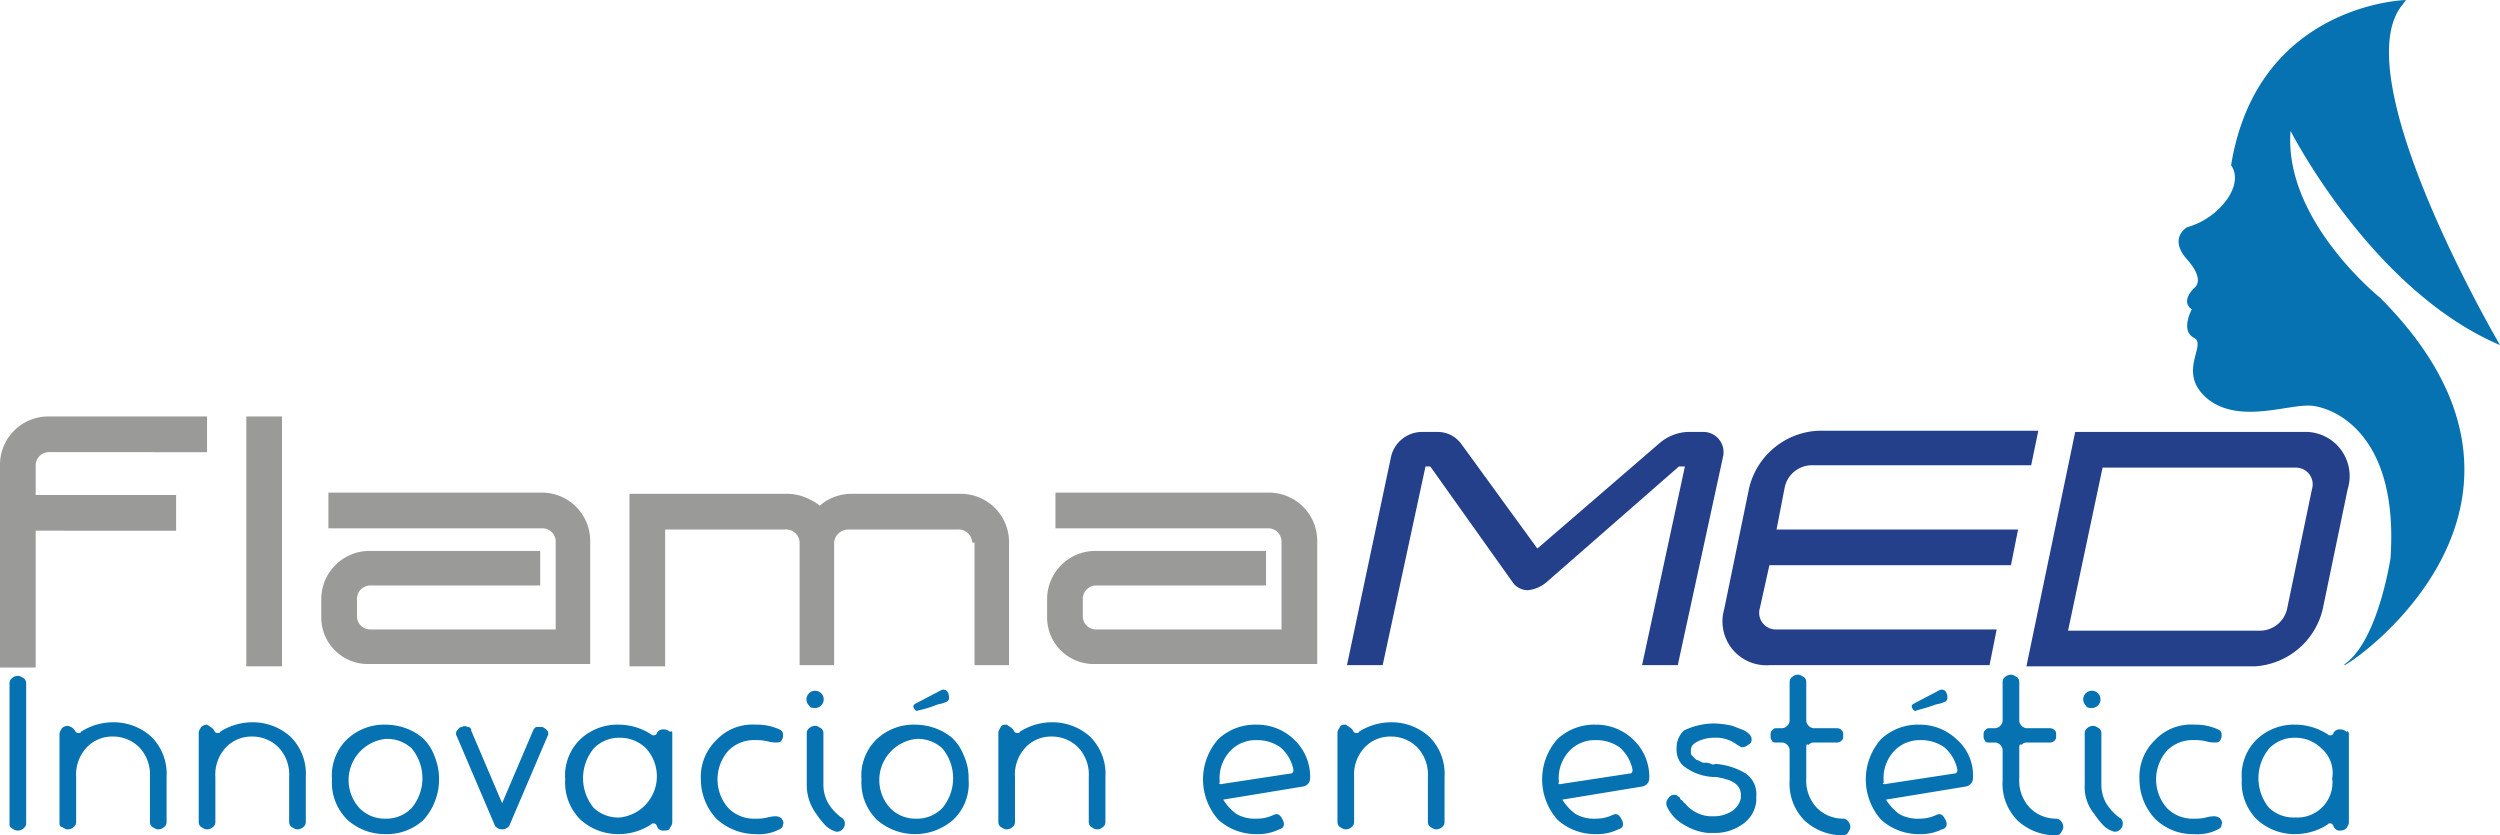 <?xml version="1.0" encoding="UTF-8"?> <svg xmlns="http://www.w3.org/2000/svg" xmlns:xlink="http://www.w3.org/1999/xlink" width="210.1" height="70.2" viewBox="0 0 210.1 70.2"><defs><linearGradient id="linear-gradient" x1="68.364" y1="-20.311" x2="69.424" y2="-19.799" gradientUnits="objectBoundingBox"><stop offset="0" stop-color="#0672b2"></stop><stop offset="1" stop-color="#0672b2"></stop></linearGradient></defs><g id="logoflamamed" transform="translate(0 -1)"><g id="XMLID_1869_"><path id="XMLID_1905_" d="M0,40.1A4.055,4.055,0,0,1,4.1,36H17.4v3H4.1A1.11,1.11,0,0,0,3,40.1v2.5H14.8v3H3V57.1H0Z" fill="#9a9a99"></path><path id="XMLID_1903_" d="M20.7,56.9V36h3V57h-3Z" fill="#9a9a99"></path><path id="XMLID_1887_" d="M27,52.8V51.4a4.055,4.055,0,0,1,4.1-4.1H45.4v2.9H31.1A1.135,1.135,0,0,0,30,51.4v1.4a1.11,1.11,0,0,0,1.1,1.1H46.7V46.5a1.11,1.11,0,0,0-1.1-1.1h-18v-3H45.5a4.055,4.055,0,0,1,4.1,4.1V56.8H31.1A3.913,3.913,0,0,1,27,52.8Z" fill="#9a9a99"></path><path id="XMLID_1881_" d="M81.7,46.6a1.135,1.135,0,0,0-1.2-1.1H71.3a1.2,1.2,0,0,0-1.2,1.1V56.9H67.2V46.6A1.135,1.135,0,0,0,66,45.5H55.9V57h-3V42.5H66.2a4.136,4.136,0,0,1,1.9.5,3.508,3.508,0,0,1,.8.5,3.039,3.039,0,0,1,.7-.5,4.136,4.136,0,0,1,1.9-.5h9.2a4.055,4.055,0,0,1,4.1,4.1V56.9H81.9V46.6Z" fill="#9a9a99"></path><path id="XMLID_1879_" d="M88,52.8V51.4a4.055,4.055,0,0,1,4.1-4.1h14.3v2.9H92.1A1.135,1.135,0,0,0,91,51.4v1.4a1.11,1.11,0,0,0,1.1,1.1h15.6V46.5a1.11,1.11,0,0,0-1.1-1.1H88.7v-3h17.9a4.055,4.055,0,0,1,4.1,4.1V56.8H92.1A3.913,3.913,0,0,1,88,52.8Z" fill="#9a9a99"></path><path id="XMLID_1877_" d="M141.6,40.2h-.5L130,49.9a2.83,2.83,0,0,1-1.6.7,1.561,1.561,0,0,1-1.3-.7l-6.9-9.7h-.4l-3.6,16.7h-3l3.7-17.5a2.677,2.677,0,0,1,2.6-2.1h1.3a2.462,2.462,0,0,1,2,1l6.4,8.8,10.2-8.8a3.91,3.91,0,0,1,2.4-1h1.3a1.7,1.7,0,0,1,1.7,2.1L141,56.9h-3Z" fill="#24408b"></path><path id="XMLID_1875_" d="M144.9,52.2,147,42a6.28,6.28,0,0,1,5.8-4.8h18.5l-.6,2.9H152.2a2.343,2.343,0,0,0-2.2,1.8l-.7,3.6h20.3l-.6,3H148.7l-.8,3.6a1.4,1.4,0,0,0,1.4,1.8h18.5l-.6,3H148.7A3.686,3.686,0,0,1,144.9,52.2Z" fill="#24408b"></path><path id="XMLID_1871_" d="M174.4,37.3h19.2a3.71,3.71,0,0,1,3.7,4.8l-2.1,10.1a6.262,6.262,0,0,1-5.7,4.8H170.3Zm17.8,14.9,2.1-10.1a1.4,1.4,0,0,0-1.4-1.8H176.7L173.8,54H190A2.343,2.343,0,0,0,192.2,52.2Z" fill="#24408b"></path></g><path id="XMLID_1862_" d="M202.2,1s-12.5.3-14.7,13.9c0,0,.9,1-.3,2.8a6.262,6.262,0,0,1-3.4,2.4s-1.6.9,0,2.7.6,2.4.6,2.4-1.2,1.1-.2,1.8c0,0-1,1.8.2,2.4,1.1.6-1.5,2.9,1.1,5.1,2.7,2.2,6.9.4,8.8.6s7.3,2.4,6.6,12.8c0,0-1,6.7-3.7,8.8S218.6,44.6,200,26c0,0-8.1-6.5-7.5-14,0,0,6.8,13.4,17.6,18,0,0-13.2-22.5-8.2-28.6Z" fill="url(#linear-gradient)"></path><g id="XMLID_10_"><path id="XMLID_1860_" d="M.8,70.2V58.4A.52.52,0,0,1,1,58a.764.764,0,0,1,.5-.2c.2,0,.3.1.5.2a.52.52,0,0,1,.2.4V70.2a.52.52,0,0,1-.2.4.764.764,0,0,1-.5.2.764.764,0,0,1-.5-.2C.8,70.5.8,70.4.8,70.2Z" fill="#0672b2"></path><path id="XMLID_1821_" d="M6.3,62.4c.1.2.2.2.3.2s.2,0,.2-.1a5.029,5.029,0,0,1,2.7-.8,4.717,4.717,0,0,1,3.2,1.2A4.375,4.375,0,0,1,14,66.3v3.8a.52.52,0,0,1-.2.4.764.764,0,0,1-.5.2c-.2,0-.3-.1-.5-.2a.52.52,0,0,1-.2-.4V66.3a3.328,3.328,0,0,0-.9-2.5,3.1,3.1,0,0,0-2.2-.9,2.94,2.94,0,0,0-2.2.9,3.328,3.328,0,0,0-.9,2.5v3.8a.52.52,0,0,1-.2.4.764.764,0,0,1-.5.2c-.2,0-.3-.1-.5-.2-.1,0-.2-.1-.2-.3V62.7c0-.2.1-.3.2-.5a.764.764,0,0,1,.5-.2A.918.918,0,0,1,6.3,62.4Z" fill="#0672b2"></path><path id="XMLID_1800_" d="M18,62.4c.1.2.2.2.3.2s.2,0,.2-.1a5.029,5.029,0,0,1,2.7-.8,4.717,4.717,0,0,1,3.2,1.2,4.375,4.375,0,0,1,1.3,3.4v3.8a.52.52,0,0,1-.2.4.764.764,0,0,1-.5.2c-.2,0-.3-.1-.5-.2a.52.52,0,0,1-.2-.4V66.3a3.328,3.328,0,0,0-.9-2.5,3.1,3.1,0,0,0-2.2-.9,2.94,2.94,0,0,0-2.2.9,3.328,3.328,0,0,0-.9,2.5v3.8a.52.52,0,0,1-.2.4.764.764,0,0,1-.5.2c-.2,0-.3-.1-.5-.2a.52.52,0,0,1-.2-.4V62.6c0-.2.1-.3.2-.5a.764.764,0,0,1,.5-.2C17.7,62.1,17.9,62.2,18,62.4Z" fill="#0672b2"></path><path id="XMLID_1787_" d="M35.6,69.9a4.542,4.542,0,0,1-3.2,1.2,4.717,4.717,0,0,1-3.2-1.2,4.375,4.375,0,0,1-1.3-3.4,4.237,4.237,0,0,1,1.3-3.4,4.542,4.542,0,0,1,3.2-1.2,5.079,5.079,0,0,1,1.7.3,4.678,4.678,0,0,1,1.4.8,3.956,3.956,0,0,1,1,1.5,5.132,5.132,0,0,1-.9,5.4Zm-3.2-.1a2.94,2.94,0,0,0,2.2-.9,3.922,3.922,0,0,0,0-5,3.008,3.008,0,0,0-2.2-.8,3.481,3.481,0,0,0-2.2,5.8A2.94,2.94,0,0,0,32.4,69.8Z" fill="#0672b2"></path><path id="XMLID_1784_" d="M42.2,68.5l2.6-6.1q.15-.3.3-.3h.5a1.38,1.38,0,0,1,.4.3.454.454,0,0,1,0,.5l-3.2,7.5a.75.75,0,0,1-1.2,0l-3.2-7.5a.454.454,0,0,1,0-.5c.1-.1.2-.3.4-.3a.454.454,0,0,1,.5,0,.265.265,0,0,1,.3.3Z" fill="#0672b2"></path><path id="XMLID_1778_" d="M56.5,62.7v7.4c0,.2-.1.3-.2.5s-.3.2-.5.2a.548.548,0,0,1-.6-.4c-.1-.2-.2-.2-.3-.2s-.1,0-.2.1a5.029,5.029,0,0,1-2.7.8,4.717,4.717,0,0,1-3.2-1.2,4.375,4.375,0,0,1-1.3-3.4,4.237,4.237,0,0,1,1.3-3.4A4.542,4.542,0,0,1,52,61.9a5.029,5.029,0,0,1,2.7.8.31.31,0,0,0,.2.1c.2,0,.3-.1.3-.2a.6.6,0,0,1,.6-.3.764.764,0,0,1,.5.2C56.5,62.4,56.5,62.5,56.5,62.7Zm-2.2,1.2a3.1,3.1,0,0,0-2.2-.9,2.94,2.94,0,0,0-2.2.9,3.922,3.922,0,0,0,0,5,3.008,3.008,0,0,0,2.2.8,3.481,3.481,0,0,0,2.2-5.8Z" fill="#0672b2"></path><path id="XMLID_1774_" d="M60.2,69.8a4.872,4.872,0,0,1-1.3-3.3,4.3,4.3,0,0,1,1.3-3.3,4.156,4.156,0,0,1,3.3-1.3,4.477,4.477,0,0,1,2,.4c.2.1.3.2.3.4a.749.749,0,0,1-.1.5c-.1.2-.3.2-.5.2a2.639,2.639,0,0,1-.7-.1,3.751,3.751,0,0,0-1-.1,3.013,3.013,0,0,0-2.3.9,3.65,3.65,0,0,0,0,4.8,3.013,3.013,0,0,0,2.3.9,3.751,3.751,0,0,0,1-.1,2.639,2.639,0,0,1,.7-.1.764.764,0,0,1,.5.2c.1.2.2.3.1.5,0,.2-.1.3-.3.4a3.737,3.737,0,0,1-2,.4A4.873,4.873,0,0,1,60.2,69.8Z" fill="#0672b2"></path><path id="XMLID_1642_" d="M68,60.3a.725.725,0,1,1,.5.2C68.3,60.5,68.1,60.5,68,60.3ZM67.8,67V62.6a.52.52,0,0,1,.2-.4.764.764,0,0,1,.5-.2c.2,0,.3.1.5.2a.52.52,0,0,1,.2.4v4.3a3.166,3.166,0,0,0,.4,1.6,4.263,4.263,0,0,0,1.1,1.2.55.55,0,0,1,.3.5.684.684,0,0,1-.7.7,2.058,2.058,0,0,1-.9-.5,7.006,7.006,0,0,1-.8-1A4.069,4.069,0,0,1,67.8,67Z" fill="#0672b2"></path><path id="XMLID_1629_" d="M77.2,60.7c-.2.1-.3,0-.4-.2s0-.3.2-.4L79.1,59a.419.419,0,0,1,.6.3c.1.3.1.6-.2.7h0a3.125,3.125,0,0,1-.7.2A9.035,9.035,0,0,1,77.2,60.7Zm2.9,9.2a4.867,4.867,0,0,1-6.4,0,4.375,4.375,0,0,1-1.3-3.4,4.237,4.237,0,0,1,1.3-3.4,4.542,4.542,0,0,1,3.2-1.2,5.079,5.079,0,0,1,1.7.3A4.678,4.678,0,0,1,80,63a3.956,3.956,0,0,1,1,1.5,4.477,4.477,0,0,1,.4,2A4.176,4.176,0,0,1,80.1,69.9ZM77,69.8a2.94,2.94,0,0,0,2.2-.9,3.922,3.922,0,0,0,0-5,3.008,3.008,0,0,0-2.2-.8,3.481,3.481,0,0,0-2.2,5.8A2.94,2.94,0,0,0,77,69.8Z" fill="#0672b2"></path><path id="XMLID_1627_" d="M85.2,62.4c.1.2.2.2.3.2s.2,0,.2-.1a5.029,5.029,0,0,1,2.7-.8,4.717,4.717,0,0,1,3.2,1.2,4.375,4.375,0,0,1,1.3,3.4v3.8a.52.52,0,0,1-.2.4.764.764,0,0,1-.5.2c-.2,0-.3-.1-.5-.2a.52.52,0,0,1-.2-.4V66.3a3.328,3.328,0,0,0-.9-2.5,3.1,3.1,0,0,0-2.2-.9,2.94,2.94,0,0,0-2.2.9,3.328,3.328,0,0,0-.9,2.5v3.8a.52.52,0,0,1-.2.4.764.764,0,0,1-.5.2c-.2,0-.3-.1-.5-.2a.52.52,0,0,1-.2-.4V62.6c0-.2.1-.3.2-.5s.3-.2.5-.2C84.9,62.1,85.1,62.2,85.2,62.4Z" fill="#0672b2"></path><path id="XMLID_475_" d="M110.1,66.5a.707.707,0,0,1-.6.6l-6.7,1.1a4.263,4.263,0,0,0,1.1,1.2,3.064,3.064,0,0,0,1.7.4,3.194,3.194,0,0,0,1.4-.3c.4-.2.6,0,.8.4s.1.7-.3.8a4.058,4.058,0,0,1-1.9.4,4.717,4.717,0,0,1-3.2-1.2,5.1,5.1,0,0,1,0-6.8,4.542,4.542,0,0,1,3.2-1.2,4.471,4.471,0,0,1,3.1,1.2A4.293,4.293,0,0,1,110.1,66.5Zm-7.5.4,5.9-.9c.1,0,.2-.1.2-.3a3.328,3.328,0,0,0-1.1-1.9,3.379,3.379,0,0,0-2-.6,2.94,2.94,0,0,0-2.2.9,3.328,3.328,0,0,0-.9,2.5v.2C102.4,66.8,102.5,66.9,102.6,66.9Z" fill="#0672b2"></path><path id="XMLID_416_" d="M113.7,62.4c.1.2.2.2.3.2s.2,0,.2-.1a5.029,5.029,0,0,1,2.7-.8,4.717,4.717,0,0,1,3.2,1.2,4.375,4.375,0,0,1,1.3,3.4v3.8a.52.52,0,0,1-.2.4.764.764,0,0,1-.5.2c-.2,0-.3-.1-.5-.2a.52.52,0,0,1-.2-.4V66.3a3.328,3.328,0,0,0-.9-2.5,3.1,3.1,0,0,0-2.2-.9,2.94,2.94,0,0,0-2.2.9,3.328,3.328,0,0,0-.9,2.5v3.8a.52.52,0,0,1-.2.4.764.764,0,0,1-.5.2c-.2,0-.3-.1-.5-.2a.52.52,0,0,1-.2-.4V62.6c0-.2.1-.3.2-.5s.3-.2.5-.2C113.4,62.1,113.6,62.2,113.7,62.4Z" fill="#0672b2"></path><path id="XMLID_403_" d="M138.6,66.5a.707.707,0,0,1-.6.6l-6.7,1.1a4.263,4.263,0,0,0,1.1,1.2,3.064,3.064,0,0,0,1.7.4,3.194,3.194,0,0,0,1.4-.3c.4-.2.6,0,.8.4s.1.7-.3.8a4.058,4.058,0,0,1-1.9.4,4.717,4.717,0,0,1-3.2-1.2,5.1,5.1,0,0,1,0-6.8,4.542,4.542,0,0,1,3.2-1.2,4.471,4.471,0,0,1,3.1,1.2A4.293,4.293,0,0,1,138.6,66.5Zm-7.5.4L137,66c.1,0,.2-.1.2-.3a3.328,3.328,0,0,0-1.1-1.9,3.379,3.379,0,0,0-2-.6,2.94,2.94,0,0,0-2.2.9,3.327,3.327,0,0,0-.9,2.5v.2C130.9,66.8,131,66.9,131.1,66.9Z" fill="#0672b2"></path><path id="XMLID_395_" d="M144.1,61.8a7.719,7.719,0,0,1,1.5.2c.5.2.8.3,1,.4a1.38,1.38,0,0,1,.4.3.551.551,0,0,1,.2.5c0,.2-.1.3-.3.4a.764.764,0,0,1-.5.2c-.1,0-.2-.1-.4-.2a2.883,2.883,0,0,0-1.9-.6,3.194,3.194,0,0,0-1.4.3c-.4.2-.6.4-.6.8,0,.2,0,.3.1.4l.3.3c.1.1.3.1.4.2a.6.6,0,0,0,.4.1,1.087,1.087,0,0,1,.5.1c.2.1.3,0,.4,0a5.673,5.673,0,0,1,2.5.8,2.082,2.082,0,0,1,.9,1.9v.4a2.652,2.652,0,0,1-1.2,2,3.986,3.986,0,0,1-2.4.7h-.5a4.793,4.793,0,0,1-2-.7,3.346,3.346,0,0,1-1.4-1.5.631.631,0,0,1,.1-.7.55.55,0,0,1,.5-.3.367.367,0,0,1,.3.1c.1.1.2.1.2.2s.1.1.2.2.1.2.2.2a2.919,2.919,0,0,0,2.1,1.1h.3a2.822,2.822,0,0,0,1.5-.4,1.779,1.779,0,0,0,.8-1.1v-.2a1.268,1.268,0,0,0-.1-.6,1.38,1.38,0,0,0-.3-.4,2.186,2.186,0,0,0-.5-.3c-.2-.1-.4-.1-.6-.2-.2,0-.4-.1-.6-.1a4.333,4.333,0,0,1-2.8-1,1.872,1.872,0,0,1-.5-1.4,2.035,2.035,0,0,1,.6-1.5A5.86,5.86,0,0,1,144.1,61.8Z" fill="#0672b2"></path><path id="XMLID_389_" d="M151.8,63.8v2.6a3.328,3.328,0,0,0,.9,2.5,3.1,3.1,0,0,0,2.2.9.52.52,0,0,1,.4.2.764.764,0,0,1,.2.5c0,.2-.1.3-.2.5a.52.52,0,0,1-.4.2,4.717,4.717,0,0,1-3.2-1.2,4.375,4.375,0,0,1-1.3-3.4V64a.707.707,0,0,0-.6-.6h-.6c-.2,0-.3-.1-.3-.2-.1-.1-.1-.2-.1-.4s0-.3.1-.4.2-.2.3-.2h.6a.707.707,0,0,0,.6-.6V58.3a.52.52,0,0,1,.2-.4.764.764,0,0,1,.5-.2c.2,0,.3.1.5.2a.52.52,0,0,1,.2.4v3.3a.707.707,0,0,0,.6.6h2a.52.52,0,0,1,.4.2c.1.1.1.2.1.4s0,.3-.1.4a.52.52,0,0,1-.4.2h-2a.52.52,0,0,0-.4.2C151.8,63.5,151.8,63.6,151.8,63.8Z" fill="#0672b2"></path><path id="XMLID_56_" d="M161.1,60.7c-.2.1-.3,0-.4-.2s0-.3.2-.4L163,59a.419.419,0,0,1,.6.3c.1.3.1.6-.2.7h0a3.125,3.125,0,0,1-.7.2C161.9,60.5,161.4,60.6,161.1,60.7Zm4.7,5.8a.707.707,0,0,1-.6.6l-6.7,1.1a4.263,4.263,0,0,0,1.1,1.2,3.064,3.064,0,0,0,1.7.4,3.194,3.194,0,0,0,1.4-.3c.4-.2.6,0,.8.4s.1.7-.3.8a4.058,4.058,0,0,1-1.9.4,4.717,4.717,0,0,1-3.2-1.2,5.1,5.1,0,0,1,0-6.8,4.542,4.542,0,0,1,3.2-1.2,4.471,4.471,0,0,1,3.1,1.2A4,4,0,0,1,165.8,66.5Zm-7.4.4,5.9-.9c.1,0,.2-.1.2-.3a3.328,3.328,0,0,0-1.1-1.9,3.379,3.379,0,0,0-2-.6,2.94,2.94,0,0,0-2.2.9,3.327,3.327,0,0,0-.9,2.5v.2C158.2,66.8,158.2,66.9,158.4,66.9Z" fill="#0672b2"></path><path id="XMLID_46_" d="M169.7,63.8v2.6a3.328,3.328,0,0,0,.9,2.5,3.1,3.1,0,0,0,2.2.9.52.52,0,0,1,.4.2.764.764,0,0,1,.2.5c0,.2-.1.3-.2.5a.52.52,0,0,1-.4.2,4.717,4.717,0,0,1-3.2-1.2,4.375,4.375,0,0,1-1.3-3.4V64a.707.707,0,0,0-.6-.6h-.6c-.2,0-.3-.1-.3-.2-.1-.1-.1-.2-.1-.4s0-.3.1-.4.2-.2.3-.2h.6a.707.707,0,0,0,.6-.6V58.3a.52.52,0,0,1,.2-.4.764.764,0,0,1,.5-.2c.2,0,.3.1.5.2a.52.52,0,0,1,.2.4v3.3a.707.707,0,0,0,.6.6h2a.52.52,0,0,1,.4.2c.1.1.1.2.1.4s0,.3-.1.4a.52.52,0,0,1-.4.2h-2a.52.52,0,0,0-.4.2C169.8,63.5,169.7,63.6,169.7,63.8Z" fill="#0672b2"></path><path id="XMLID_43_" d="M175.3,60.3a.725.725,0,1,1,.5.2C175.6,60.5,175.4,60.5,175.3,60.3Zm-.1,6.7V62.6a.52.52,0,0,1,.2-.4.764.764,0,0,1,.5-.2c.2,0,.3.1.5.2a.52.52,0,0,1,.2.4v4.3a3.167,3.167,0,0,0,.4,1.6,4.262,4.262,0,0,0,1.1,1.2.55.55,0,0,1,.3.5.684.684,0,0,1-.7.7,2.058,2.058,0,0,1-.9-.5,7.006,7.006,0,0,1-.8-1A3.492,3.492,0,0,1,175.2,67Z" fill="#0672b2"></path><path id="XMLID_40_" d="M181.1,69.8a4.872,4.872,0,0,1-1.3-3.3,4.3,4.3,0,0,1,1.3-3.3,4.156,4.156,0,0,1,3.3-1.3,4.477,4.477,0,0,1,2,.4c.2.1.3.2.3.4a.749.749,0,0,1-.1.5c-.1.2-.3.2-.5.2a2.639,2.639,0,0,1-.7-.1,3.751,3.751,0,0,0-1-.1,3.013,3.013,0,0,0-2.3.9,3.65,3.65,0,0,0,0,4.8,3.013,3.013,0,0,0,2.3.9,3.751,3.751,0,0,0,1-.1,2.639,2.639,0,0,1,.7-.1.764.764,0,0,1,.5.2c.1.2.2.3.1.5,0,.2-.1.3-.3.4a3.737,3.737,0,0,1-2,.4A4.517,4.517,0,0,1,181.1,69.8Z" fill="#0672b2"></path><path id="XMLID_15_" d="M197.4,62.7v7.4c0,.2-.1.3-.2.5a.764.764,0,0,1-.5.2.548.548,0,0,1-.6-.4c-.1-.2-.2-.2-.3-.2s-.1,0-.2.1a5.029,5.029,0,0,1-2.7.8,4.717,4.717,0,0,1-3.2-1.2,4.375,4.375,0,0,1-1.3-3.4,4.237,4.237,0,0,1,1.3-3.4,4.542,4.542,0,0,1,3.2-1.2,5.029,5.029,0,0,1,2.7.8.31.31,0,0,0,.2.1c.2,0,.3-.1.3-.2a.6.6,0,0,1,.6-.3.764.764,0,0,1,.5.2C197.3,62.4,197.4,62.5,197.4,62.7Zm-2.3,1.2a3.1,3.1,0,0,0-2.2-.9,2.94,2.94,0,0,0-2.2.9,3.922,3.922,0,0,0,0,5,3.008,3.008,0,0,0,2.2.8,2.946,2.946,0,0,0,3.1-3.3A2.718,2.718,0,0,0,195.1,63.9Z" fill="#0672b2"></path></g></g></svg> 